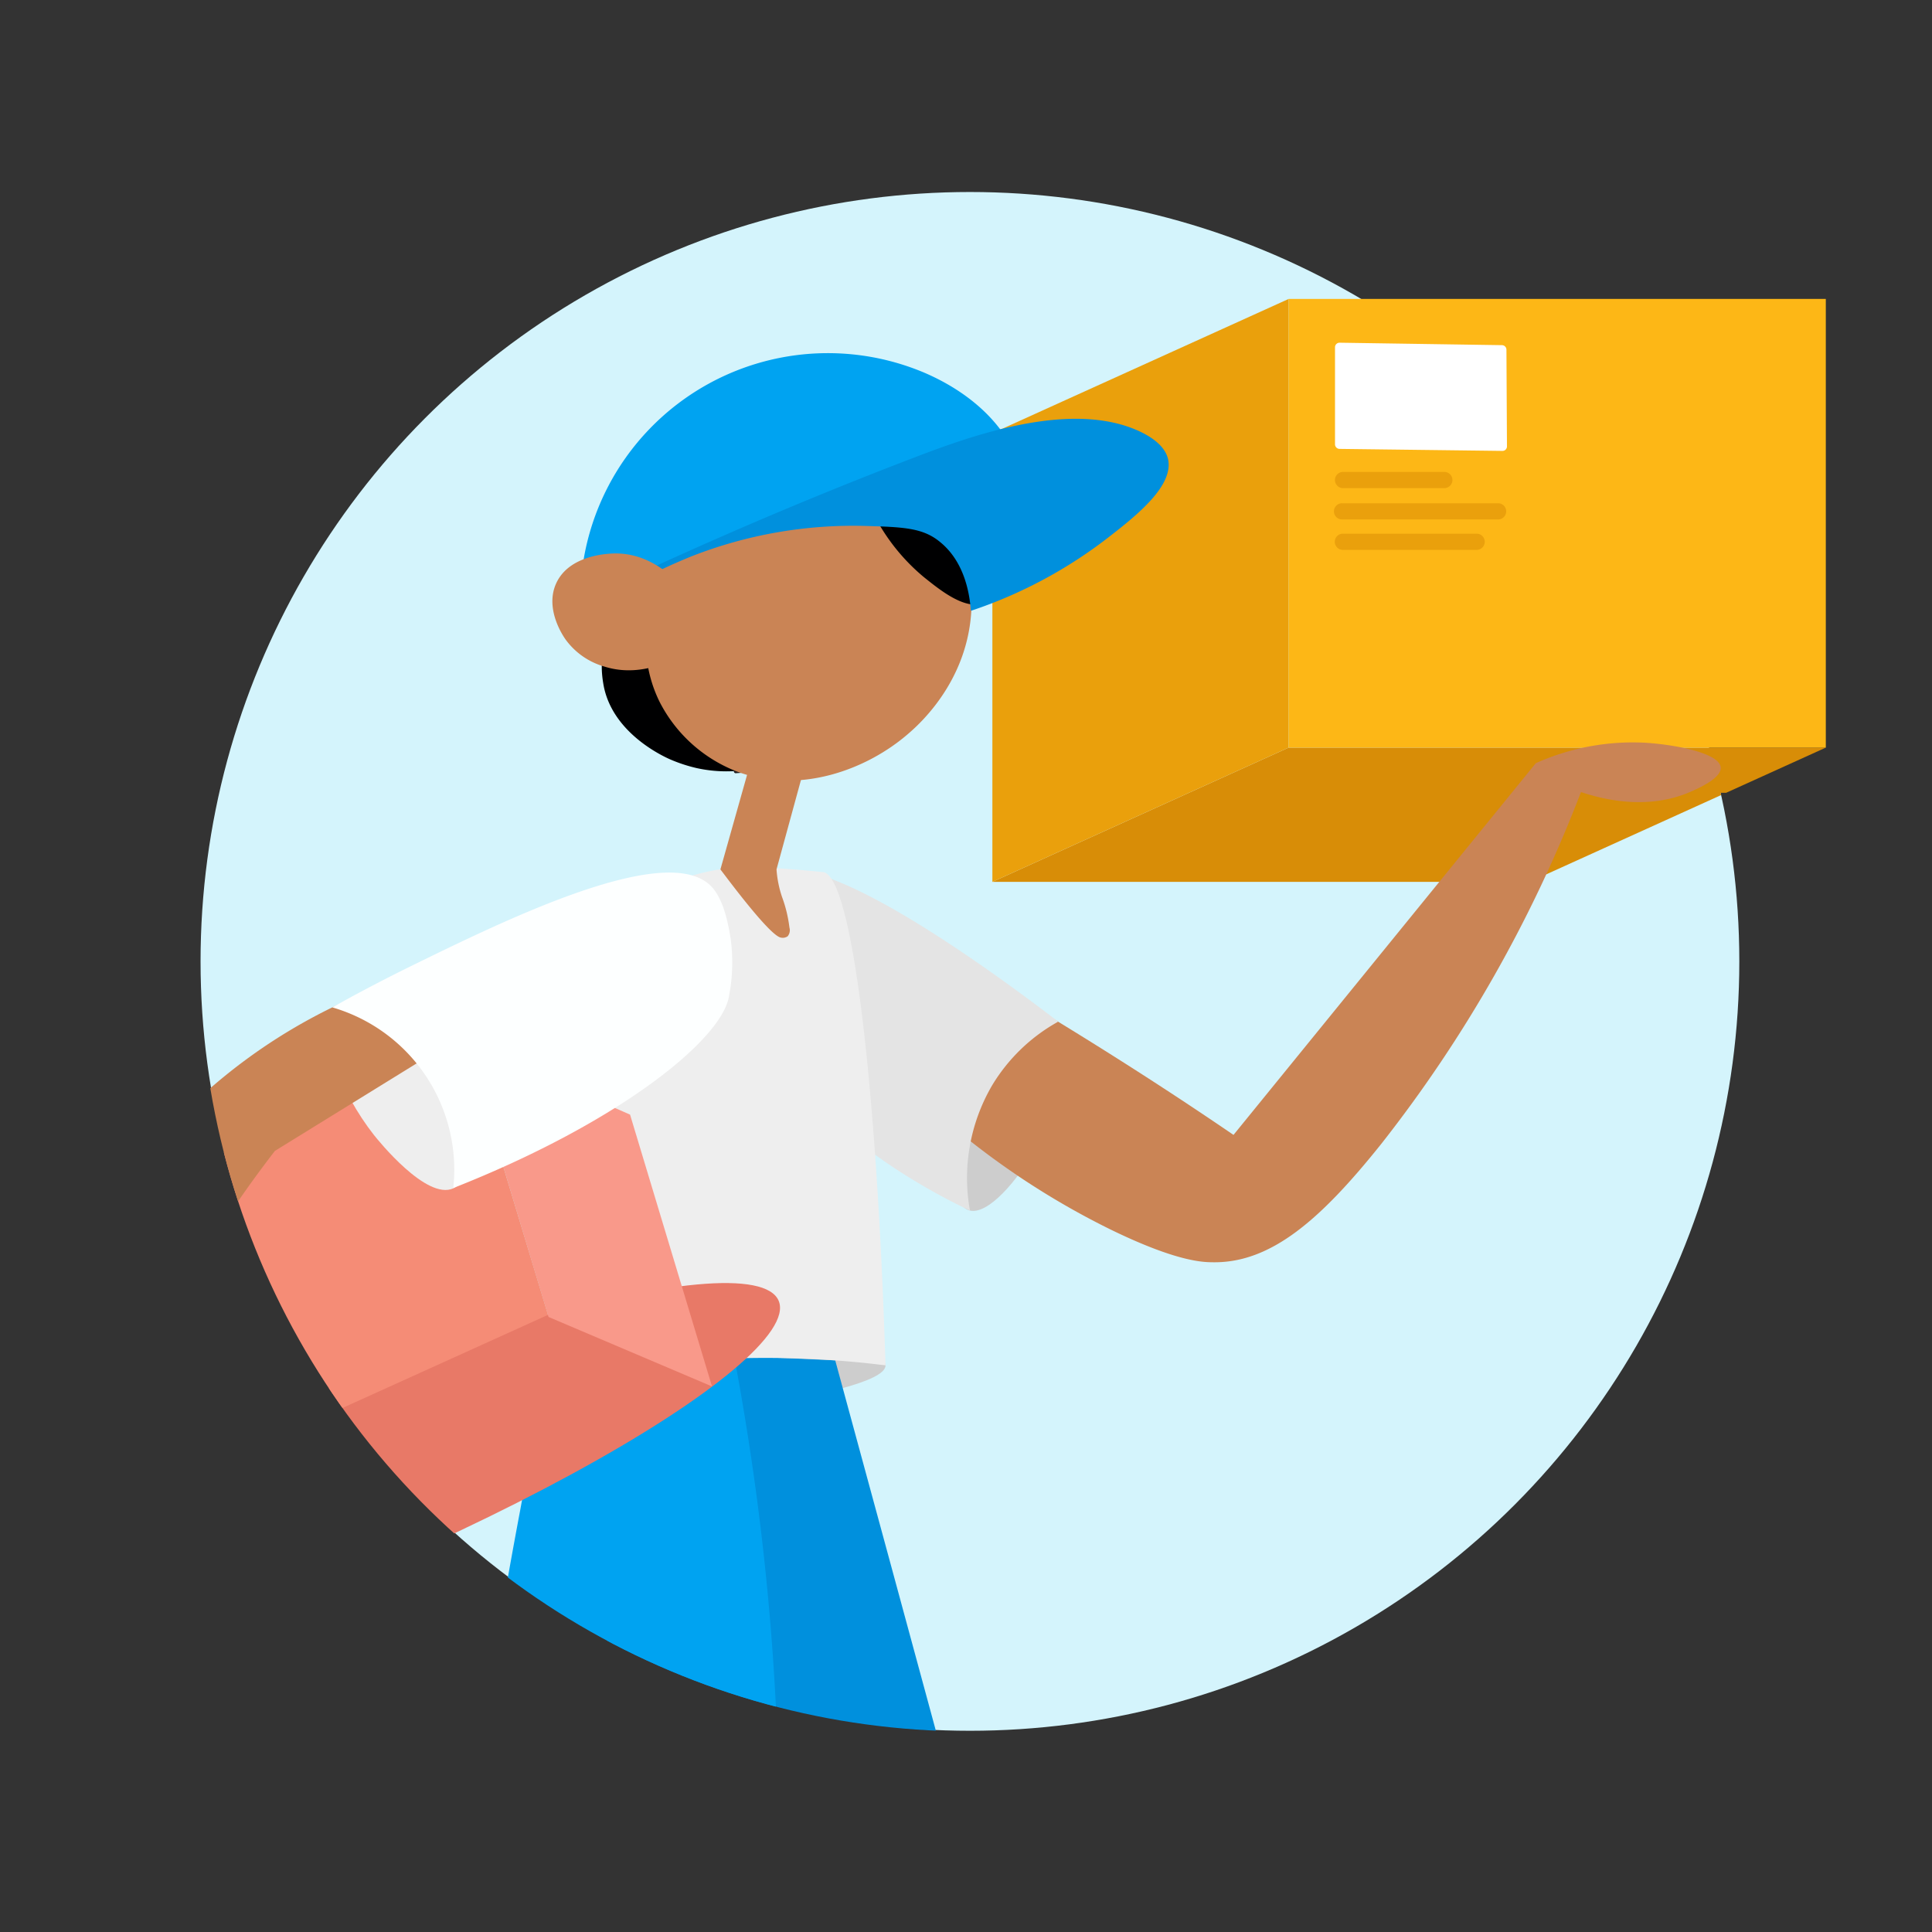 <?xml version="1.0" encoding="utf-8"?>
<svg xmlns="http://www.w3.org/2000/svg" xmlns:xlink="http://www.w3.org/1999/xlink" id="Layer_1" data-name="Layer 1" viewBox="0 0 260 260">
  <rect x="0" y="0" width="260" height="260" fill="#333333" stroke="none"/>
  <defs>
    <style>.cls-1{fill:none;}.cls-2{clip-path:url(#clip-path);}.cls-3{fill:#65d3e2;}.cls-4{fill:#13244c;}.cls-5{fill:#d4f4fc;}.cls-6{clip-path:url(#clip-path-2);}.cls-7{fill:#cdcdcd;}.cls-8{fill:#241f20;}.cls-9{fill:#d88d07;}.cls-10{fill:#eaa00c;}.cls-11{fill:#fdb716;}.cls-12{fill:#0090dd;}.cls-13{fill:#00a3f1;}.cls-14{fill:#ca8455;}.cls-15{fill:#e4e4e4;}.cls-16{fill:#eee;}.cls-17{fill:#000001;}.cls-18{fill:#e87967;}.cls-19{fill:#f9998a;}.cls-20{fill:#f58c76;}.cls-21{fill:#fdffff;}.cls-22{fill:#fff;}</style>
    <clipPath id="clip-path">
      <circle class="cls-1" cx="-150.02" cy="130.38" r="103.54"/>
    </clipPath>
    <clipPath id="clip-path-2">
      <path class="cls-1" d="M245.71,25.84H164.85v5.85a103.59,103.59,0,1,0,66.7,75h14.16Z"/>
    </clipPath>
  </defs>
  <g class="cls-2">
    <rect class="cls-3" x="-421.95" y="246.11" width="494.53" height="130.22"/>
    <path class="cls-4" d="M-52.76,350.88A71.29,71.29,0,0,1-124,279.67a71.29,71.29,0,0,1,71.21-71.21,71.29,71.29,0,0,1,71.22,71.21A71.29,71.29,0,0,1-52.76,350.88Zm0-136.64a65.51,65.51,0,0,0-65.43,65.43A65.51,65.51,0,0,0-52.76,345.1a65.5,65.5,0,0,0,65.43-65.43A65.5,65.5,0,0,0-52.76,214.24Z"/>
  </g>
  <circle class="cls-5" cx="130.53" cy="129.38" r="103.54"/>
  <g class="cls-6">
    <path class="cls-7" d="M119.17,183.74c0-1.75-6.13-2.94-7.58-3.22-9.6-1.88-17.51,1.63-20.84,3.37l3.15,6.54C114.77,187.45,119.19,185.24,119.17,183.74Z"/>
    <path class="cls-8" d="M94.55,165.71l.06,0a.31.31,0,0,0,.1-.05l0,0,0,0,0,0,.25-.3a.13.13,0,0,0,0-.07.12.12,0,0,0,0-.08A.23.23,0,0,0,95,165a.25.25,0,0,0-.15-.06.2.2,0,0,0-.15.06l-.29.32,0,0a.26.26,0,0,0-.07.16.23.23,0,0,0,.07.15.25.25,0,0,0,.15.06.22.22,0,0,0,.15-.06l.29-.32,0,0-.3-.31-.31.39.13-.1-.06,0a.26.26,0,0,0-.13.1.22.22,0,0,0,0,.16.26.26,0,0,0,.1.13A.18.18,0,0,0,94.55,165.71Z"/>
    <path class="cls-8" d="M95,165.3l1.42-1.53.2-.22a.22.22,0,0,0-.31-.3A16.51,16.51,0,0,0,94.68,165a.23.23,0,0,0,0,.31.22.22,0,0,0,.3,0,15.77,15.77,0,0,1,1.62-1.75l-.31-.3-1.41,1.53-.2.21C94.49,165.2,94.79,165.5,95,165.3Z"/>
    <path class="cls-9" d="M205.83,118.68l.57-.25,39.31-17.82H173.42l-39.87,18.07Z"/>
    <polygon class="cls-10" points="173.42 40.23 173.42 100.61 133.55 118.68 133.55 58.3 173.42 40.23"/>
    <rect class="cls-11" x="173.42" y="40.23" width="72.29" height="60.38"/>
    <path class="cls-12" d="M71.16,199.9q9.25,18.28,18.52,36.58l37.37.51q-7.32-27-14.65-53.92l-20.8-.91q-4.45,30.32-10.88,30.75Q76.38,213.2,71.16,199.9Z"/>
    <path class="cls-13" d="M101.51,199.08c-.8-5.73-1.72-11.27-2.72-16.59l-24.27-2.08Q72.14,191.57,70,203.26,66.85,220,64.5,235.84l40.2.84A345.42,345.42,0,0,0,101.51,199.08Z"/>
    <path class="cls-7" d="M134.38,139.26c-5.3,1.94-6.34,9.09-6.64,11.19-.67,4.64.06,11.81,2.79,12.46,4.73,1.12,15.73-17.2,11.56-22.5C140.49,138.37,136.75,138.39,134.38,139.26Z"/>
    <path class="cls-14" d="M108.71,182.72a80.38,80.38,0,0,0,1.58-10.63,81.2,81.2,0,0,0-.06-13.94c-12.55-.33-19.56-.68-20.48-.87a1.4,1.4,0,0,0-1,.07,1.26,1.26,0,0,0-.47.9c-.16,1-2.47,10.41-5.75,23.62Z"/>
    <path class="cls-14" d="M125.53,149.31a105.84,105.84,0,0,0,23.9,16.14c9.08,4.43,12.59,4.41,13.83,4.42,7.82.1,14.52-5.78,22.68-16a181.92,181.92,0,0,0,26.82-47.28c3.46,1.16,9.16,2.36,14.66,0,1.05-.46,4.28-1.85,4.14-3.32-.18-2-6.46-3.1-10.23-3.32a31.85,31.85,0,0,0-14.65,2.76L166,152.73q-11.18-7.64-23.61-15.24Q136,133.56,129.68,130,127.61,139.63,125.53,149.31Z"/>
    <path class="cls-15" d="M142.41,137.49c-4.27-3.28-19.85-15.08-30.16-19.06a6.89,6.89,0,0,0-5.08-.36c-5.33,2.22-4.91,13.92-4.87,14.73.77,16.85,24.45,28.33,28.23,30.11a24.69,24.69,0,0,1,3-16.87A23.91,23.91,0,0,1,142.41,137.49Z"/>
    <path class="cls-16" d="M110.77,117.36c-.23,0-3.75-.42-8.41-.63l-2-.08a25.65,25.65,0,0,0-2.8.23,34.08,34.08,0,0,0-6.14,1.49c-3.3,1.17-12,28.4-17.77,67.69a131.63,131.63,0,0,1,43.28-2.58l2.24.26C118,146.13,114.71,117.89,110.77,117.36Z"/>
    <path class="cls-14" d="M109,100.54,104.5,117a14.65,14.65,0,0,0,.74,3.7,18.19,18.19,0,0,1,1,4.13A1.28,1.28,0,0,1,106,126a1.15,1.15,0,0,1-.9.18c-1.45-.2-7-7.67-8.15-9.18l4.17-14.79Z"/>
    <path class="cls-17" d="M90.27,92.07c-.5-3.67.92-6.69-.91-8.21-1.55-1.29-4.57-.78-6.34.72-2.7,2.28-2,6.4-1.82,7.49,1.12,6.6,8.16,9.76,9,10.13a20.83,20.83,0,0,0,3.48,1.15,18.72,18.72,0,0,0,5.37.41C92.58,99.32,90.7,95.18,90.27,92.07Z"/>
    <path class="cls-8" d="M99,104.06l1.35-.1h.19a.23.23,0,0,0,.22-.22.21.21,0,0,0-.22-.21l-.87,0H99c-.11,0-.15.1-.21.18a.23.23,0,0,0,.08.3.21.21,0,0,0,.29-.08l0-.08L99,104l1.49,0v-.43l-1.35.1H99a.22.22,0,0,0-.22.21A.23.23,0,0,0,99,104.06Z"/>
    <path class="cls-14" d="M126.35,67.54C117.9,59,97.34,62.67,90,74.79c-.35.58-5.91,10.16-1.24,19.65A19.61,19.61,0,0,0,99,103.76c8.42,3.27,17.61-.14,23.21-5,2-1.7,8-7.4,8.51-16.6C130.85,80.38,131.29,72.51,126.35,67.54Z"/>
    <path class="cls-17" d="M133.79,66.45c-1.3-1.12-2.53-.88-11.66-1.44-2.67-.16-4.87-.32-6.39-.43a26.8,26.8,0,0,0,8.62,13.11c2.26,1.81,5.58,4.49,8.16,3.45C136.47,79.54,137.54,69.68,133.79,66.45Z"/>
    <path class="cls-13" d="M136.75,61.44c-2.25-5.24-7.06-9-12.3-11.26A33.34,33.34,0,0,0,78.53,75.36c-.28,1.64-.09,3.83,1.51,4.26a3.57,3.57,0,0,0,2.14-.33C85.53,78,88.82,76.56,92,75c2.22-1.08,5-2.35,8.36-3.64,5-2,8.32-3.23,12.41-4,5.65-1.08,19.3-2.41,22.5-3.2a2.25,2.25,0,0,0,1.64-1A2.12,2.12,0,0,0,136.75,61.44Z"/>
    <path class="cls-12" d="M157.18,61.74c-.18-.73-.81-2.33-4-3.77-9.29-4.18-22.73.78-30.08,3.58-9.73,3.72-21.61,8.56-35.07,14.72l1.1.32c.92-.44,2.32-1.07,4-1.75a59.6,59.6,0,0,1,23.38-4.06c5.11.15,7.71.26,10,2.16,3.48,2.82,4,7.4,4.15,9.26a62.23,62.23,0,0,0,18.82-10.13C153.21,69.17,158,65.26,157.18,61.74Z"/>
    <path class="cls-14" d="M92.63,87.54c-.77.54-5.72,3.9-11.24,2.18a9.75,9.75,0,0,1-5.27-3.65c-.37-.52-2.84-4.17-1.26-7.59,1.78-3.86,7.1-4,8-4,5.43,0,8.8,4.38,9.24,5Z"/>
    <ellipse class="cls-18" cx="40.71" cy="201.73" rx="69.41" ry="12.51" transform="translate(-74.37 31.11) rotate(-22.59)"/>
    <path class="cls-19" d="M84.79,150l-22.09-9.7q5.56,18.46,11.12,36.93l22,9.35Z"/>
    <path class="cls-20" d="M62.7,140.33-27,181l12.59,35.88,88.16-39.93Z"/>
    <path class="cls-16" d="M62.29,147.61c-3.21-9-14.65-14.48-17.57-12-2.65,2.22,1.11,11.44,5.6,17.13.59.74,7.09,8.83,10.69,7.18C63.74,158.63,63.93,152.21,62.29,147.61Z"/>
    <path class="cls-14" d="M62.65,129.49A75,75,0,0,0,24.7,149.8S8.14,166.28,2.62,206.4a10.1,10.1,0,0,0,.87,6c1.25,2.41,4.42,5.66,7.43,4.61a5.19,5.19,0,0,0-1.7-10c.26-.61.64-1.51,1.11-2.59,3.32-7.75,8.14-19,12.19-26.84A147.41,147.41,0,0,1,37,154.88L64.34,138Q63.5,133.72,62.65,129.49Z"/>
    <path class="cls-21" d="M98.35,126.49c-.26-1.65-.83-5.28-2.58-7.15-5.86-6.28-27.63,4.39-40.37,10.63-4.59,2.25-8.27,4.25-10.68,5.6A22.75,22.75,0,0,1,61,159.88c21.82-8.59,35.78-19.61,37.06-25.59A23.89,23.89,0,0,0,98.35,126.49Z"/>
    <path class="cls-22" d="M202.11,46.45l-21.83-.33a.61.61,0,0,0-.62.61V59.8a.62.62,0,0,0,.6.61l21.93.27a.6.6,0,0,0,.61-.61l-.07-13A.61.61,0,0,0,202.11,46.45Z"/>
    <path class="cls-10" d="M194.37,65.69H180.74a1.09,1.09,0,0,1,0-2.18h13.63a1.09,1.09,0,1,1,0,2.18Z"/>
    <path class="cls-10" d="M201.71,69.9h-21a1.09,1.09,0,1,1,0-2.17h21a1.09,1.09,0,0,1,0,2.17Z"/>
    <path class="cls-10" d="M198.72,74h-18a1.09,1.09,0,0,1,0-2.18h18a1.09,1.09,0,0,1,0,2.18Z"/>
  </g>
</svg>